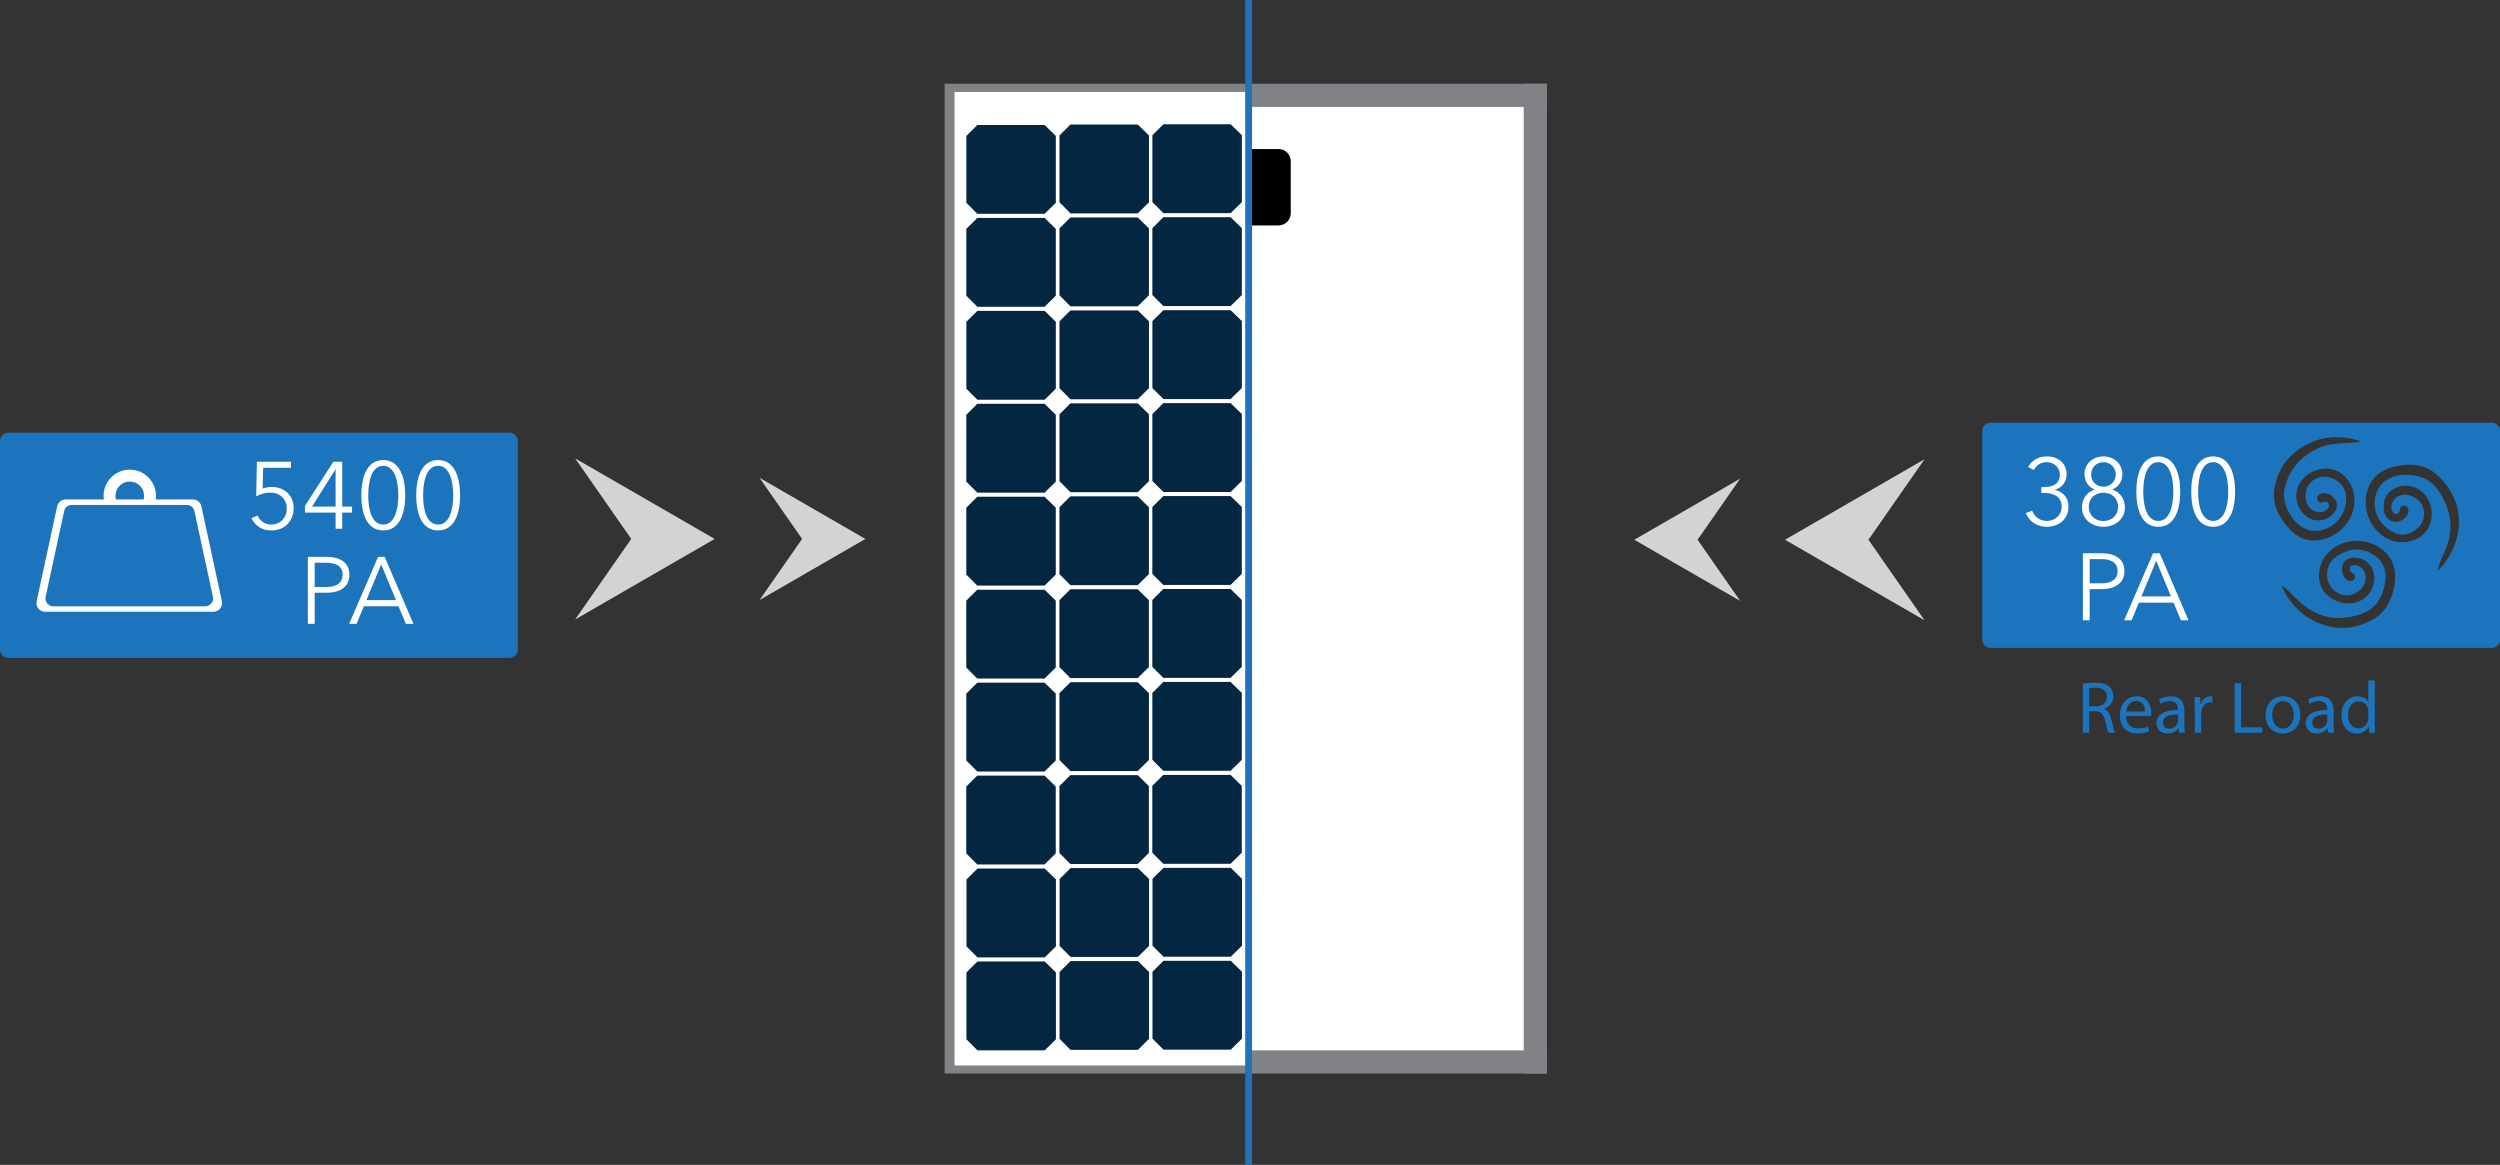 <!-- Generator: Adobe Illustrator 19.2.1, SVG Export Plug-In  -->
<svg version="1.1"
	 xmlns="http://www.w3.org/2000/svg" xmlns:xlink="http://www.w3.org/1999/xlink" xmlns:a="http://ns.adobe.com/AdobeSVGViewerExtensions/3.0/"
	 x="0px" y="0px" width="1094.52px" height="510px" viewBox="0 0 1094.52 510" style="enable-background:new 0 0 1094.52 510;"
	 xml:space="preserve">
<rect x="0" y="0" width="1094.52" height="510" fill="#333333" stroke="none"/>
<style type="text/css">
	.st0{fill:#808285;}
	.st1{fill:#FFFFFF;}
	.st2{fill:#032741;}
	.st3{fill:#D1D3D4;}
	.st4{fill:#1C75BC;}
	.st5{fill:none;}
	.st6{fill:none;stroke:#1C75BC;stroke-width:3;stroke-miterlimit:10;}
</style>
<defs>
</defs>
<rect x="413.576" y="36.667" class="st0" width="133.084" height="433.333"/>
<g>
	<rect x="417.909" y="40.25" class="st1" width="255.727" height="426.229"/>
</g>
<polygon class="st2" points="457.34,54.715 427.89,54.715 423.076,59.504 423.076,88.783 427.893,93.618 457.34,93.618 
	462.25,88.783 462.25,59.504 "/>
<polygon class="st2" points="498.115,54.513 468.665,54.513 463.852,59.299 463.852,88.581 468.665,93.418 498.115,93.418 
	503.025,88.581 503.025,59.299 "/>
<polygon class="st2" points="538.787,54.412 509.34,54.412 504.525,59.202 504.525,88.482 509.34,93.317 538.787,93.317 
	543.7,88.482 543.7,59.202 "/>
<polygon class="st2" points="457.327,95.408 427.875,95.408 423.064,100.194 423.064,129.476 427.879,134.311 457.327,134.311 
	462.237,129.476 462.237,100.194 "/>
<polygon class="st2" points="498.102,95.206 468.652,95.206 463.839,99.992 463.839,129.27 468.652,134.107 498.102,134.107 
	503.011,129.27 503.011,99.992 "/>
<polygon class="st2" points="538.777,95.105 509.325,95.105 504.51,99.893 504.51,129.17 509.325,134.006 538.777,134.006 
	543.685,129.17 543.685,99.893 "/>
<polygon class="st2" points="457.34,136.1 427.89,136.1 423.076,140.888 423.076,170.171 427.893,175.004 457.34,175.004 
	462.25,170.171 462.25,140.888 "/>
<polygon class="st2" points="498.115,135.899 468.665,135.899 463.852,140.685 463.852,169.967 468.665,174.8 498.115,174.8 
	503.025,169.967 503.025,140.685 "/>
<polygon class="st2" points="538.787,135.798 509.34,135.798 504.525,140.587 504.525,169.866 509.34,174.701 538.787,174.701 
	543.7,169.866 543.7,140.587 "/>
<polygon class="st2" points="457.327,176.793 427.875,176.793 423.064,181.583 423.064,210.862 427.879,215.696 457.327,215.696 
	462.237,210.862 462.237,181.583 "/>
<polygon class="st2" points="498.102,176.591 468.652,176.591 463.839,181.379 463.839,210.66 468.652,215.496 498.102,215.496 
	503.011,210.66 503.011,181.379 "/>
<polygon class="st2" points="538.777,176.491 509.325,176.491 504.51,181.28 504.51,210.559 509.325,215.396 538.777,215.396 
	543.685,210.559 543.685,181.28 "/>
<polygon class="st2" points="457.314,217.486 427.864,217.486 423.053,222.276 423.053,251.556 427.868,256.393 457.314,256.393 
	462.226,251.556 462.226,222.276 "/>
<polygon class="st2" points="498.092,217.284 468.64,217.284 463.827,222.071 463.827,251.353 468.64,256.189 498.092,256.189 
	503.002,251.353 503.002,222.071 "/>
<polygon class="st2" points="538.762,217.184 509.314,217.184 504.499,221.973 504.499,251.254 509.314,256.088 538.762,256.088 
	543.675,251.254 543.675,221.973 "/>
<polygon class="st2" points="457.302,258.179 427.854,258.179 423.039,262.965 423.039,292.248 427.854,297.082 457.302,297.082 
	462.212,292.248 462.212,262.965 "/>
<polygon class="st2" points="498.077,257.977 468.627,257.977 463.814,262.763 463.814,292.042 468.629,296.877 498.077,296.877 
	502.989,292.042 502.989,262.763 "/>
<polygon class="st2" points="538.752,257.876 509.3,257.876 504.489,262.666 504.489,291.948 509.3,296.781 538.752,296.781 
	543.66,291.948 543.66,262.666 "/>
<polygon class="st2" points="457.314,298.872 427.864,298.872 423.053,303.662 423.053,332.94 427.868,337.775 457.314,337.775 
	462.226,332.94 462.226,303.662 "/>
<polygon class="st2" points="498.092,298.67 468.64,298.67 463.827,303.46 463.827,332.739 468.64,337.575 498.092,337.575 
	503.002,332.739 503.002,303.46 "/>
<polygon class="st2" points="538.762,298.569 509.314,298.569 504.499,303.359 504.499,332.636 509.314,337.472 538.762,337.472 
	543.675,332.636 543.675,303.359 "/>
<polygon class="st2" points="457.302,339.565 427.854,339.565 423.039,344.356 423.039,373.633 427.854,378.472 457.302,378.472 
	462.212,373.633 462.212,344.356 "/>
<polygon class="st2" points="498.077,339.363 468.627,339.363 463.814,344.151 463.814,373.431 468.629,378.264 498.077,378.264 
	502.989,373.431 502.989,344.151 "/>
<polygon class="st2" points="538.752,339.262 509.3,339.262 504.489,344.05 504.489,373.331 509.3,378.167 538.752,378.167 
	543.66,373.331 543.66,344.05 "/>
<polygon class="st2" points="457.388,380.258 427.94,380.258 423.129,385.046 423.129,414.326 427.944,419.163 457.388,419.163 
	462.3,414.326 462.3,385.046 "/>
<polygon class="st2" points="498.165,380.056 468.715,380.056 463.901,384.844 463.901,414.124 468.715,418.957 498.165,418.957 
	503.076,414.124 503.076,384.844 "/>
<polygon class="st2" points="538.84,379.955 509.39,379.955 504.575,384.743 504.575,414.023 509.39,418.86 538.84,418.86 
	543.75,414.023 543.75,384.743 "/>
<polygon class="st2" points="457.377,420.951 427.929,420.951 423.114,425.74 423.114,455.019 427.929,459.854 457.377,459.854 
	462.288,455.019 462.288,425.74 "/>
<polygon class="st2" points="498.153,420.749 468.701,420.749 463.89,425.539 463.89,454.821 468.705,459.652 498.153,459.652 
	503.065,454.821 503.065,425.539 "/>
<polygon class="st2" points="538.827,420.648 509.376,420.648 504.564,425.441 504.564,454.72 509.377,459.553 538.827,459.553 
	543.736,454.72 543.736,425.441 "/>
<g>
	<polygon class="st3" points="312.892,235.948 251.791,271.224 276.359,235.948 251.791,200.671 	"/>
	<polygon class="st3" points="378.883,235.948 332.519,262.716 351.162,235.948 332.519,209.18 	"/>
</g>
<g>
	<polygon class="st3" points="781.493,236.311 842.594,201.034 818.026,236.311 842.594,271.587 	"/>
	<polygon class="st3" points="715.502,236.311 761.865,209.543 743.223,236.311 761.865,263.079 	"/>
</g>
<path class="st4" d="M1090.934,185.04H871.421c-1.972,0-3.586,1.614-3.586,3.586v91.429c0,1.972,1.614,3.586,3.586,3.586h219.513
	c1.972,0,3.586-1.613,3.586-3.586v-91.429C1094.52,186.653,1092.906,185.04,1090.934,185.04z M995.782,213.774
	c1.079-6.585,4.314-12.234,9.684-16.349c8.562-6.56,18.084-7.425,28.17-4.254c-2.128,0.586-4.308,0.709-6.499,0.817
	c-4.074,0.201-8.193,0.4-11.965,2.126c-7.708,3.526-12.989,9.296-14.922,17.635c-1.407,6.07,2.531,14.137,7.935,17.235
	c5.342,3.063,12.763,1.029,16.526-4.591c2.063-3.082,2.691-6.553,2.269-10.187c-0.379-3.26-3.448-6.302-7.047-7.191
	c-3.501-0.866-7.034,0.301-8.971,2.964c-2.421,3.327-2.036,8.523,0.807,10.874c1.863,1.541,4.846,1.815,6.577,0.544
	c0.863-0.634,1.627-1.446,1.189-2.629c-0.469-1.267-1.492-1.267-2.604-0.888c-1.044,0.355-1.896,0.082-2.319-0.971
	c-0.441-1.098,0.048-1.935,0.971-2.538c1.557-1.018,4.47-0.31,6.108,1.464c1.947,2.108,1.912,4.734-0.094,7.044
	c-3.225,3.714-9.08,3.977-12.628,0.567c-6.544-6.291-3.926-16.494,5.007-19.538c8.862-3.02,15.094,3.419,16.448,9.82
	c2.404,11.366-7.26,20.824-17.25,20.909c-4.521,0.038-8.146-2.092-11.114-5.338C997.532,226.349,994.663,220.603,995.782,213.774z
	 M1048.35,255.715c-0.972,6.342-3.443,11.99-9.196,15.324c-6.626,3.84-13.828,5.024-21.294,2.721
	c-8.561-2.641-14.6-8.263-18.505-16.258c-0.091-0.186-0.153-0.389-0.212-0.588c-0.028-0.096-0.019-0.203-0.045-0.531
	c2.66,1.959,4.779,4.277,7.022,6.449c8.034,7.776,17.42,9.551,27.772,5.932c6.287-2.198,9.263-7.358,10.319-13.666
	c0.838-5.005-0.605-9.273-4.961-12.141c-4.454-2.933-9.162-3.182-13.968-0.73c-1.221,0.623-2.35,1.364-3.386,2.249
	c-2.845,2.428-3.839,6.266-2.603,9.98c1.175,3.533,4.173,5.941,7.711,6.193c4.019,0.287,8.389-3.208,8.687-7.024
	c0.19-2.429-0.676-4.407-2.842-5.69c-0.743-0.44-1.563-0.594-2.416-0.486c-0.761,0.096-1.44,0.364-1.653,1.208
	c-0.214,0.848,0.033,1.468,0.813,1.985c1.606,1.065,1.884,1.881,1.146,2.863c-0.821,1.092-2.443,1.135-3.61,0.095
	c-1.582-1.41-2.253-4.294-1.485-6.375c0.73-1.977,2.497-3.086,4.96-3.114c6.255-0.069,10.352,5.87,8.41,12.19
	c-2.042,6.645-9.268,9.703-16.045,6.803c-9.837-4.21-9.1-14.699-4.373-20.384c6.947-8.356,21.262-7.806,27.482,1.122
	C1048.568,247.417,1048.993,251.518,1048.35,255.715z M1068.372,248.748c-0.389,0.421-0.784,0.837-1.176,1.255
	c0.558-3.084,1.906-5.864,3.154-8.666c3.16-7.093,3.427-14.269,0.154-21.271c-3.761-8.046-8.032-12.222-17.498-12.223
	c-2.646,0-5.171,0.72-7.517,1.957c-6.695,3.528-7.621,13.363-2.923,18.97c1.556,1.857,3.385,3.388,5.609,4.44
	c3.495,1.652,6.71,0.849,9.551-1.332c2.915-2.238,4.111-5.343,3.312-9.04c-1.09-5.038-7.895-7.988-11.767-5.122
	c-2.065,1.529-2.894,4.068-1.971,6.053c0.351,0.755,0.82,1.367,1.776,1.222c0.845-0.129,1.348-0.525,1.538-1.479
	c0.374-1.881,1.165-2.448,2.444-2.014c1.249,0.424,1.762,1.956,1.155,3.447c-0.881,2.163-3.633,3.779-5.964,3.5
	c-2.347-0.281-4.251-2.381-4.572-5.097c-0.417-3.515,0.447-6.607,3.424-8.728c3.281-2.338,6.932-2.57,10.585-1.032
	c5.561,2.341,8.231,9.395,6.323,15.516c-2.411,7.735-11.846,9.992-18.302,6.994c-9.213-4.278-12.924-16.741-7.452-25.263
	c1.988-3.096,4.945-4.997,8.334-6.061c4.165-1.308,8.423-1.757,12.83-0.864c4.174,0.846,7.141,3.348,9.84,6.309
	C1080.657,222.723,1077.372,239.015,1068.372,248.748z"/>
<g>
	<rect x="876.776" y="297.91" class="st5" width="197.917" height="35.357"/>
	<path class="st4" d="M911.862,299.354c1.418-0.29,3.448-0.451,5.382-0.451c2.997,0,4.931,0.548,6.284,1.772
		c1.096,0.967,1.708,2.449,1.708,4.125c0,2.868-1.805,4.77-4.093,5.543v0.097c1.676,0.58,2.675,2.127,3.19,4.383
		c0.709,3.029,1.225,5.124,1.676,5.962h-2.9c-0.354-0.612-0.838-2.481-1.45-5.188c-0.645-2.997-1.805-4.125-4.351-4.222h-2.643v9.41
		h-2.804V299.354z M914.666,309.248h2.868c2.997,0,4.898-1.644,4.898-4.125c0-2.804-2.03-4.028-4.995-4.061
		c-1.354,0-2.32,0.129-2.771,0.258V309.248z"/>
	<path class="st4" d="M930.807,313.502c0.064,3.835,2.514,5.414,5.35,5.414c2.03,0,3.255-0.354,4.318-0.806l0.483,2.03
		c-0.999,0.451-2.707,0.967-5.188,0.967c-4.802,0-7.67-3.158-7.67-7.863s2.771-8.411,7.315-8.411c5.092,0,6.445,4.479,6.445,7.348
		c0,0.58-0.064,1.031-0.097,1.321H930.807z M939.122,311.472c0.032-1.805-0.741-4.608-3.932-4.608c-2.868,0-4.125,2.643-4.351,4.608
		H939.122z"/>
	<path class="st4" d="M954.007,320.785l-0.226-1.966h-0.097c-0.87,1.225-2.546,2.32-4.77,2.32c-3.158,0-4.77-2.224-4.77-4.479
		c0-3.771,3.352-5.833,9.378-5.801v-0.322c0-1.289-0.354-3.609-3.545-3.609c-1.45,0-2.965,0.451-4.061,1.16l-0.645-1.869
		c1.289-0.838,3.158-1.386,5.124-1.386c4.77,0,5.93,3.255,5.93,6.381v5.833c0,1.354,0.064,2.675,0.258,3.738H954.007z
		 M953.588,312.825c-3.094-0.064-6.606,0.483-6.606,3.513c0,1.837,1.225,2.707,2.675,2.707c2.03,0,3.319-1.289,3.771-2.61
		c0.097-0.29,0.161-0.612,0.161-0.902V312.825z"/>
	<path class="st4" d="M960.899,310.054c0-1.837-0.032-3.416-0.129-4.866h2.481l0.097,3.062h0.129
		c0.709-2.095,2.417-3.416,4.318-3.416c0.322,0,0.548,0.032,0.806,0.097v2.675c-0.29-0.064-0.58-0.097-0.967-0.097
		c-1.998,0-3.416,1.515-3.803,3.642c-0.064,0.387-0.129,0.838-0.129,1.321v8.314h-2.804V310.054z"/>
	<path class="st4" d="M978.361,299.064h2.804v19.368h9.281v2.353h-12.085V299.064z"/>
	<path class="st4" d="M1007.135,312.857c0,5.769-3.996,8.282-7.767,8.282c-4.222,0-7.477-3.094-7.477-8.024
		c0-5.221,3.416-8.282,7.734-8.282C1004.106,304.833,1007.135,308.088,1007.135,312.857z M994.76,313.019
		c0,3.416,1.966,5.994,4.737,5.994c2.707,0,4.737-2.546,4.737-6.059c0-2.643-1.321-5.994-4.673-5.994S994.76,310.054,994.76,313.019
		z"/>
	<path class="st4" d="M1019.345,320.785l-0.226-1.966h-0.097c-0.87,1.225-2.546,2.32-4.77,2.32c-3.158,0-4.77-2.224-4.77-4.479
		c0-3.771,3.352-5.833,9.378-5.801v-0.322c0-1.289-0.354-3.609-3.545-3.609c-1.45,0-2.965,0.451-4.061,1.16l-0.645-1.869
		c1.289-0.838,3.158-1.386,5.124-1.386c4.77,0,5.93,3.255,5.93,6.381v5.833c0,1.354,0.064,2.675,0.258,3.738H1019.345z
		 M1018.927,312.825c-3.094-0.064-6.606,0.483-6.606,3.513c0,1.837,1.225,2.707,2.675,2.707c2.03,0,3.319-1.289,3.771-2.61
		c0.097-0.29,0.161-0.612,0.161-0.902V312.825z"/>
	<path class="st4" d="M1039.709,297.904v18.853c0,1.386,0.032,2.965,0.129,4.028h-2.546l-0.129-2.707h-0.064
		c-0.87,1.74-2.771,3.062-5.317,3.062c-3.771,0-6.671-3.19-6.671-7.928c-0.032-5.188,3.19-8.379,6.993-8.379
		c2.385,0,3.996,1.128,4.705,2.385h0.064v-9.313H1039.709z M1036.873,311.536c0-0.354-0.032-0.838-0.129-1.192
		c-0.419-1.805-1.966-3.287-4.093-3.287c-2.933,0-4.673,2.578-4.673,6.026c0,3.158,1.547,5.769,4.608,5.769
		c1.901,0,3.642-1.257,4.157-3.384c0.097-0.387,0.129-0.773,0.129-1.225V311.536z"/>
</g>
<g>
	<g>
		<path class="st1" d="M893.719,213.238h1.284c3.771,0,6.836-1.492,6.836-5.387c0-3.272-2.651-5.51-5.8-5.51
			c-2.444,0-4.433,1.201-5.593,3.439l-2.527-1.326c1.823-3.148,4.723-4.641,8.286-4.641c4.598,0,8.575,2.776,8.575,7.872
			c0,3.438-2.195,5.924-5.096,6.711v0.083c3.355,0.704,5.924,3.355,5.924,7.291c0,5.594-4.35,8.865-9.445,8.865
			c-4.267,0-7.622-2.154-9.279-6.006l2.816-1.036c0.994,2.775,3.48,4.474,6.463,4.474c3.355,0,6.463-2.361,6.463-6.297
			c0-4.433-3.77-5.965-7.623-5.965h-1.284V213.238z"/>
		<path class="st1" d="M930.298,222.186c0,5.138-4.392,8.451-9.404,8.451s-9.403-3.313-9.403-8.451c0-3.936,2.361-6.877,5.551-7.829
			v-0.083c-2.609-0.87-4.433-3.604-4.433-6.629c0-4.764,3.812-7.83,8.285-7.83c4.475,0,8.286,3.066,8.286,7.83
			c0,3.025-1.823,5.759-4.433,6.629v0.083C927.936,215.268,930.298,218.25,930.298,222.186z M920.893,228.11
			c3.854,0,6.422-2.692,6.422-6.256c0-3.521-2.568-6.132-6.422-6.132c-3.853,0-6.421,2.611-6.421,6.132
			C914.472,225.418,917.041,228.11,920.893,228.11z M920.893,213.072c2.983,0,5.386-2.195,5.386-5.262
			c0-3.148-2.319-5.469-5.386-5.469c-3.065,0-5.386,2.32-5.386,5.469C915.508,210.877,917.911,213.072,920.893,213.072z"/>
		<path class="st1" d="M954.53,215.268c0,7.623-2.319,15.369-9.611,15.369c-7.374,0-9.611-7.746-9.611-15.369
			s2.237-15.453,9.611-15.453C952.211,199.814,954.53,207.645,954.53,215.268z M938.332,215.268c0,5.842,1.367,12.801,6.587,12.801
			c5.138,0,6.587-6.959,6.587-12.801s-1.449-12.926-6.587-12.926C939.699,202.342,938.332,209.426,938.332,215.268z"/>
		<path class="st1" d="M978.555,215.268c0,7.623-2.319,15.369-9.611,15.369c-7.374,0-9.611-7.746-9.611-15.369
			s2.237-15.453,9.611-15.453C976.236,199.814,978.555,207.645,978.555,215.268z M962.357,215.268
			c0,5.842,1.367,12.801,6.587,12.801c5.138,0,6.587-6.959,6.587-12.801s-1.449-12.926-6.587-12.926
			C963.724,202.342,962.357,209.426,962.357,215.268z"/>
		<path class="st1" d="M911.904,242.216h8.285c5.966,0,9.901,2.568,9.901,7.829c0,5.262-4.019,7.871-9.984,7.871h-5.22v13.631
			h-2.982V242.216z M914.886,255.39h5.055c4.64,0,7.166-1.864,7.166-5.345c0-3.604-2.651-5.261-7.166-5.261h-5.055V255.39z"/>
		<path class="st1" d="M933.237,271.547h-3.273l12.677-29.331h2.9l12.594,29.331h-3.314l-3.231-7.706h-15.162L933.237,271.547z
			 M937.545,261.106h12.926l-6.463-15.577L937.545,261.106z"/>
	</g>
</g>
<g>
	<path class="st4" d="M223.099,189.424H3.586c-1.972,0-3.586,1.614-3.586,3.586v91.429c0,1.972,1.614,3.586,3.586,3.586h219.513
		c1.972,0,3.586-1.614,3.586-3.586v-91.429C226.685,191.037,225.071,189.424,223.099,189.424z"/>
	<path class="st1" d="M97.153,263.226l-8.981-41.561c-0.378-1.749-1.925-2.998-3.715-2.998H68.162
		c0.071-0.517,0.121-1.041,0.121-1.578c0-6.335-5.135-11.471-11.471-11.471s-11.471,5.136-11.471,11.471
		c0,0.537,0.05,1.061,0.121,1.578H28.741c-1.789,0-3.337,1.249-3.714,2.998l-8.981,41.561c-0.512,2.367,1.292,4.603,3.715,4.603
		h73.679C95.861,267.829,97.665,265.593,97.153,263.226z M56.812,210.825c3.46,0,6.265,2.805,6.265,6.264
		c0,0.546-0.077,1.073-0.208,1.578H50.756c-0.131-0.505-0.208-1.032-0.208-1.578C50.548,213.63,53.352,210.825,56.812,210.825z
		 M89.867,265.446H23.332c-2.187,0-3.816-2.019-3.354-4.157l8.11-37.532c0.341-1.58,1.738-2.707,3.354-2.707h50.315
		c1.616,0,3.013,1.127,3.354,2.707l8.11,37.532C93.684,263.427,92.054,265.446,89.867,265.446z"/>
	<g>
		<rect x="56.831" y="200.174" class="st5" width="197.917" height="81.318"/>
		<path class="st1" d="M127.416,204.811h-12.221l-0.207,9.072c1.242-0.455,2.734-0.662,4.06-0.662c5.51,0,9.528,3.729,9.528,9.197
			c0,5.676-3.936,9.818-9.735,9.818c-4.226,0-7.167-2.113-8.782-5.345l2.692-1.201c1.036,2.403,3.355,3.978,5.924,3.978
			c3.978,0,6.877-2.983,6.877-6.961c0-4.35-3.106-7.042-7.291-7.042c-2.112,0-4.226,0.621-6.09,1.616l0.29-15.121h14.955V204.811z"
			/>
		<path class="st1" d="M149.826,221.797h4.309v2.609h-4.309v7.084h-2.9v-7.084h-13.422v-2.9l12.428-19.346h3.895V221.797z
			 M146.926,205.516h-0.082l-10.233,16.281h10.315V205.516z"/>
		<path class="st1" d="M177.414,216.866c0,7.622-2.319,15.37-9.611,15.37c-7.374,0-9.611-7.748-9.611-15.37
			s2.237-15.452,9.611-15.452C175.094,201.414,177.414,209.244,177.414,216.866z M161.216,216.866
			c0,5.841,1.367,12.802,6.587,12.802c5.138,0,6.587-6.961,6.587-12.802s-1.449-12.925-6.587-12.925
			C162.583,203.941,161.216,211.025,161.216,216.866z"/>
		<path class="st1" d="M201.439,216.866c0,7.622-2.319,15.37-9.611,15.37c-7.374,0-9.611-7.748-9.611-15.37
			s2.237-15.452,9.611-15.452C199.12,201.414,201.439,209.244,201.439,216.866z M185.241,216.866c0,5.841,1.367,12.802,6.587,12.802
			c5.138,0,6.587-6.961,6.587-12.802s-1.449-12.925-6.587-12.925C186.608,203.941,185.241,211.025,185.241,216.866z"/>
		<path class="st1" d="M134.788,243.814h8.285c5.966,0,9.901,2.568,9.901,7.83c0,5.261-4.019,7.871-9.984,7.871h-5.22v13.629h-2.982
			V243.814z M137.77,256.988h5.054c4.641,0,7.167-1.864,7.167-5.344c0-3.604-2.651-5.262-7.167-5.262h-5.054V256.988z"/>
		<path class="st1" d="M156.121,273.145h-3.273l12.677-29.33h2.9l12.594,29.33h-3.314l-3.231-7.705H159.31L156.121,273.145z
			 M160.428,262.705h12.926l-6.463-15.576L160.428,262.705z"/>
	</g>
</g>
<rect x="546.66" y="459.854" class="st0" width="130.582" height="10.146"/>
<rect x="546.66" y="36.667" class="st0" width="130.582" height="10.146"/>
<rect x="455.503" y="248.26" transform="matrix(1.383966e-011 -1 1 1.383966e-011 418.836 925.503)" class="st0" width="433.333" height="10.146"/>
<path d="M559.751,98.698h-12.567V65.25h12.567c2.954,0,5.349,2.395,5.349,5.349v22.75C565.1,96.303,562.705,98.698,559.751,98.698z"
	/>
<line class="st6" x1="546.66" y1="0" x2="546.66" y2="510"/>
</svg>